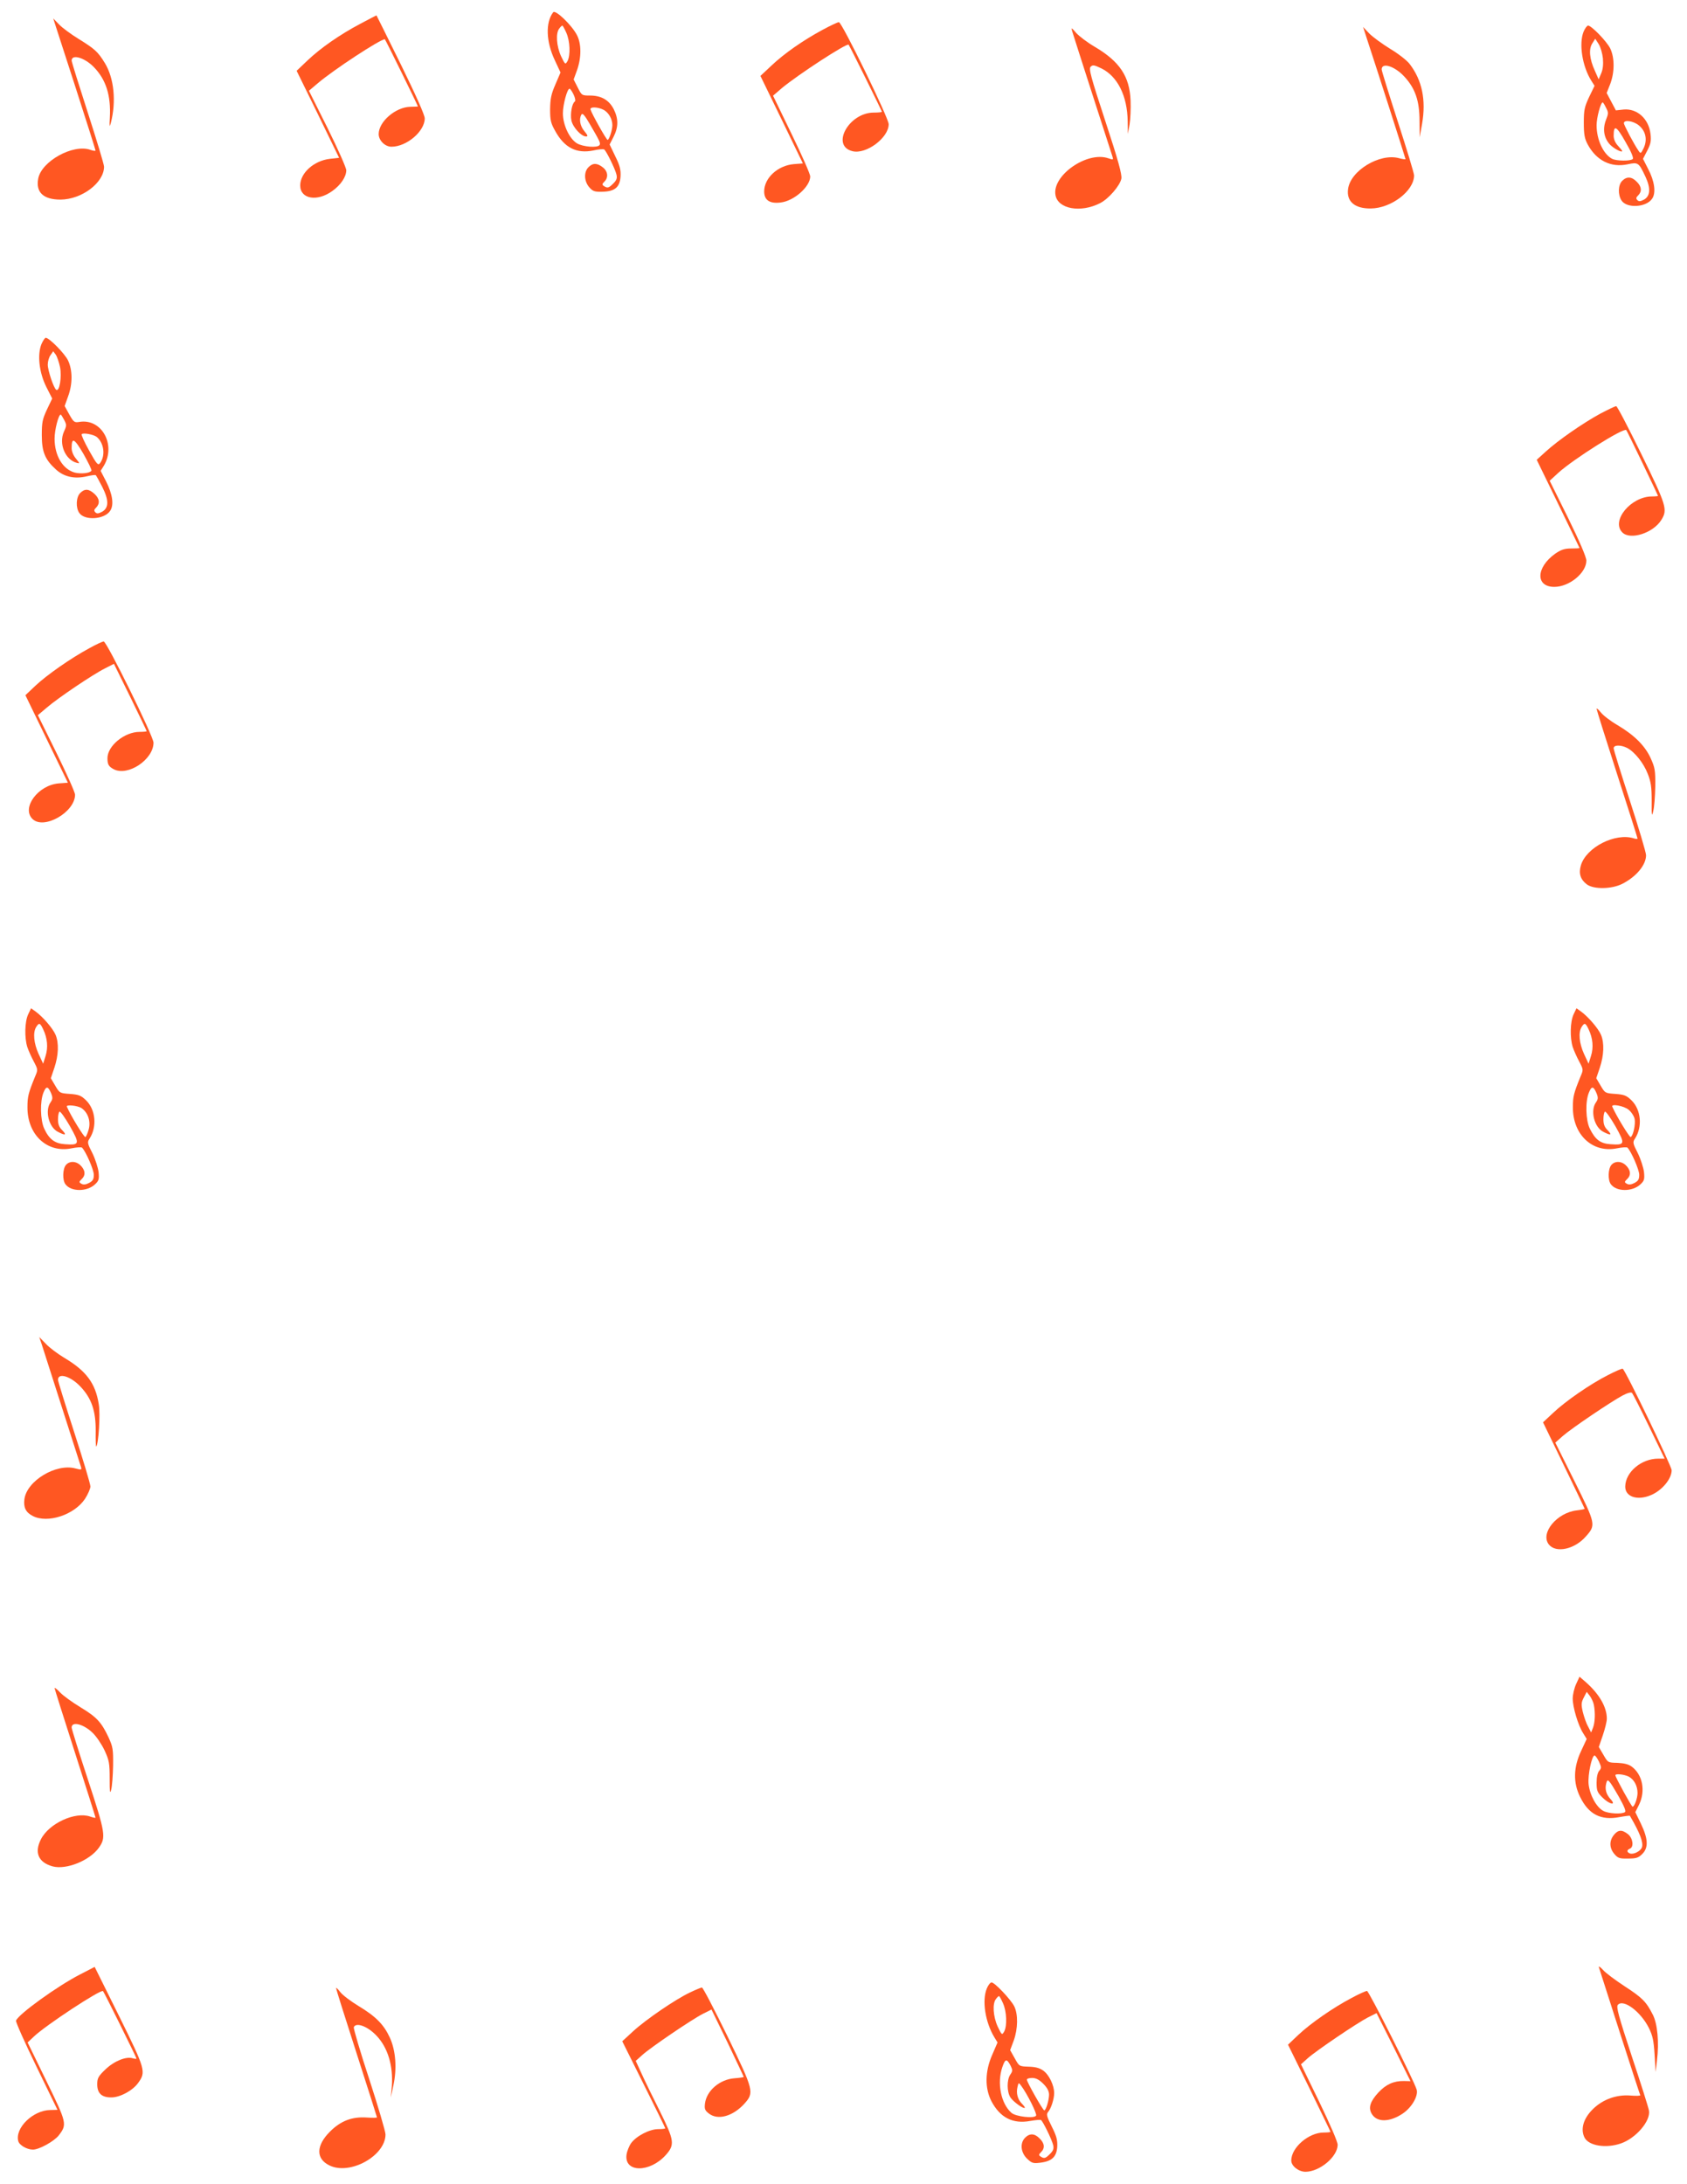 <?xml version="1.0" standalone="no"?>
<!DOCTYPE svg PUBLIC "-//W3C//DTD SVG 20010904//EN"
 "http://www.w3.org/TR/2001/REC-SVG-20010904/DTD/svg10.dtd">
<svg version="1.0" xmlns="http://www.w3.org/2000/svg"
 width="989pt" height="1280pt" viewBox="0 0 989 1280"
 preserveAspectRatio="xMidYMid meet">
<g transform="translate(0,1280) scale(0.1,-0.1)"
fill="#ff5722" stroke="none">
<path d="M3243 12728 c-46 -60 -42 -173 10 -282 l33 -71 -30 -70 c-25 -57 -30
-84 -31 -145 0 -65 4 -82 30 -128 54 -98 124 -134 224 -114 29 7 58 9 63 6 12
-8 64 -113 72 -147 5 -21 1 -33 -18 -52 -27 -27 -34 -29 -55 -16 -12 8 -12 12
2 26 25 24 21 61 -9 84 -33 26 -58 27 -84 1 -28 -28 -26 -82 4 -117 21 -24 31
-28 75 -27 75 1 105 26 109 90 2 39 -4 64 -31 118 l-33 69 23 45 c29 57 29
106 1 162 -28 54 -73 80 -140 80 -47 0 -48 1 -71 47 l-24 47 20 55 c26 74 26
155 -1 206 -30 58 -126 150 -139 133z m77 -120 c22 -49 25 -132 7 -166 -13
-22 -14 -21 -38 29 -27 59 -32 136 -10 162 7 10 15 17 18 17 2 0 13 -19 23
-42z m43 -363 c9 -19 12 -37 7 -40 -17 -11 -28 -73 -20 -112 9 -40 58 -93 86
-93 12 0 10 7 -10 31 -26 31 -33 72 -17 98 6 10 19 -5 48 -55 59 -101 65 -113
58 -124 -11 -18 -98 -11 -133 10 -44 27 -82 108 -82 176 0 50 25 144 39 144 4
0 15 -16 24 -35z m176 -89 c29 -16 51 -53 51 -90 0 -28 -19 -86 -28 -86 -7 0
-94 155 -100 178 -5 17 42 16 77 -2z"/>
<path d="M2113 12661 c-121 -64 -233 -142 -311 -216 l-63 -60 125 -255 124
-255 -54 -6 c-94 -11 -174 -83 -174 -156 0 -80 100 -97 189 -32 49 35 81 83
81 121 0 14 -49 125 -109 246 l-110 220 52 44 c94 80 366 258 393 258 3 0 194
-389 194 -394 0 -1 -20 -1 -45 -2 -86 -2 -185 -87 -185 -160 0 -37 37 -74 75
-74 89 0 195 90 195 166 0 20 -51 134 -141 318 -77 157 -142 286 -142 286 -1
0 -43 -22 -94 -49z"/>
<path d="M436 12309 c68 -211 124 -387 124 -391 0 -4 -14 -2 -31 4 -101 35
-286 -67 -305 -169 -15 -80 30 -123 131 -123 125 1 255 99 255 193 0 13 -43
155 -95 316 -52 161 -95 298 -95 306 0 39 74 18 128 -36 73 -74 103 -167 96
-298 -3 -55 -2 -60 6 -31 32 125 19 261 -35 350 -41 67 -59 83 -156 143 -42
26 -93 63 -112 83 l-35 36 124 -383z"/>
<path d="M4822 12625 c-113 -61 -224 -138 -300 -210 l-64 -60 125 -257 124
-256 -53 -4 c-94 -8 -174 -81 -174 -160 0 -51 32 -73 96 -65 78 8 174 93 174
153 0 13 -49 125 -109 248 l-109 225 51 44 c96 80 382 266 392 255 6 -6 195
-388 195 -393 0 -3 -22 -5 -48 -5 -145 0 -253 -194 -125 -226 80 -21 213 78
213 158 0 36 -274 598 -292 598 -7 0 -50 -20 -96 -45z"/>
<path d="M9284 12615 c-29 -70 -8 -204 45 -288 l19 -30 -32 -66 c-27 -58 -31
-76 -31 -151 0 -68 5 -93 22 -125 51 -96 137 -139 235 -118 62 13 65 11 105
-74 31 -67 28 -112 -9 -133 -21 -11 -30 -12 -39 -3 -9 9 -8 16 5 28 23 23 20
52 -9 80 -29 30 -58 32 -85 5 -24 -24 -26 -81 -4 -115 31 -48 146 -41 180 11
23 34 14 102 -24 174 l-30 59 25 48 c20 39 24 57 19 98 -10 88 -78 150 -157
143 l-46 -5 -27 51 -27 51 21 53 c26 69 26 153 0 208 -21 42 -110 134 -130
134 -6 0 -18 -16 -26 -35z m113 -157 c3 -36 0 -65 -10 -88 l-15 -35 -22 50
c-32 69 -37 128 -15 161 l17 27 20 -31 c11 -17 22 -55 25 -84z m18 -289 c15
-28 15 -34 0 -72 -21 -54 -12 -108 25 -146 24 -24 70 -47 70 -36 0 2 -11 16
-25 31 -16 17 -25 39 -25 58 0 67 16 59 69 -35 34 -58 49 -95 43 -101 -13 -13
-95 -12 -121 1 -52 28 -91 112 -91 197 0 45 24 134 36 134 2 0 11 -14 19 -31z
m194 -105 c39 -33 50 -83 27 -132 -16 -33 -18 -34 -30 -16 -27 39 -86 151 -86
162 0 22 58 13 89 -14z"/>
<path d="M6285 12619 c10 -34 224 -698 235 -731 8 -26 8 -26 -22 -16 -125 44
-333 -102 -310 -217 15 -80 147 -104 261 -46 51 26 117 103 125 144 4 24 -18
106 -94 337 -86 262 -98 307 -86 319 13 12 21 10 63 -10 95 -47 152 -161 154
-310 l1 -74 10 55 c5 30 8 94 6 141 -6 142 -64 228 -209 314 -43 25 -92 62
-110 82 -27 31 -30 33 -24 12z"/>
<path d="M8015 12568 c53 -160 225 -697 225 -701 0 -2 -18 0 -39 6 -113 30
-284 -73 -298 -181 -10 -73 39 -115 133 -114 120 1 254 103 254 194 0 12 -43
154 -95 314 -52 161 -95 299 -95 307 0 43 75 20 132 -41 65 -70 90 -143 90
-262 l1 -95 14 80 c24 139 0 255 -73 350 -15 20 -66 60 -113 88 -47 29 -102
69 -123 90 l-37 39 24 -74z"/>
<path d="M243 10783 c-25 -62 -14 -165 28 -250 l35 -69 -31 -65 c-26 -56 -30
-75 -30 -149 0 -99 19 -144 83 -202 47 -43 109 -57 181 -40 25 6 48 9 52 7 3
-2 20 -33 38 -68 40 -79 40 -124 -1 -147 -21 -11 -30 -12 -39 -3 -9 9 -8 16 5
28 23 24 20 52 -10 80 -33 30 -57 32 -84 5 -24 -24 -27 -86 -5 -117 32 -46
148 -38 181 13 23 34 14 97 -24 172 l-32 62 20 32 c71 123 -15 276 -144 255
-30 -5 -34 -2 -60 44 l-27 49 20 56 c27 72 27 154 0 211 -19 40 -110 133 -131
133 -5 0 -16 -17 -25 -37z m109 -135 c11 -56 -3 -145 -22 -133 -15 9 -50 114
-50 148 0 18 7 43 16 55 l16 23 15 -20 c8 -12 19 -45 25 -73z m24 -309 c15
-29 15 -34 -1 -69 -32 -71 7 -165 75 -183 19 -5 18 -3 -5 25 -15 18 -25 42
-25 61 0 66 15 59 69 -33 28 -50 50 -94 47 -99 -9 -15 -62 -20 -98 -11 -71 20
-118 100 -118 199 0 51 23 141 36 141 2 0 11 -14 20 -31z m191 -100 c43 -36
52 -109 20 -153 -12 -16 -19 -9 -64 72 -28 50 -48 94 -44 97 9 10 70 -2 88
-16z"/>
<path d="M9381 10375 c-101 -55 -247 -156 -319 -222 l-53 -48 125 -257 c69
-142 126 -259 126 -260 0 -2 -22 -3 -49 -3 -39 0 -59 -7 -93 -30 -114 -81
-117 -195 -6 -195 88 0 188 82 188 154 0 20 -39 111 -107 250 l-108 218 50 46
c89 81 384 267 399 251 5 -5 186 -381 186 -386 0 -1 -16 -3 -35 -3 -124 0
-242 -143 -174 -211 47 -47 182 -3 229 74 37 60 30 83 -117 384 -76 155 -142
282 -148 282 -5 1 -48 -20 -94 -44z"/>
<path d="M521 8999 c-107 -58 -246 -155 -314 -219 l-58 -55 124 -256 125 -257
-54 -4 c-121 -10 -219 -143 -154 -208 66 -66 250 39 250 142 0 13 -49 123
-109 245 l-109 221 52 44 c62 54 272 196 343 231 l51 26 96 -195 c53 -108 96
-198 96 -200 0 -2 -19 -4 -42 -4 -88 0 -188 -82 -188 -154 0 -37 7 -49 37 -65
83 -43 233 57 233 156 0 36 -274 593 -292 593 -7 0 -46 -18 -87 -41z"/>
<path d="M9360 8645 c0 -5 54 -177 120 -382 66 -204 120 -374 120 -378 0 -3
-10 -3 -22 1 -108 34 -278 -52 -310 -158 -14 -48 -3 -83 35 -112 41 -30 145
-28 207 3 83 42 140 111 140 168 0 16 -43 160 -95 320 -52 160 -95 298 -95
307 0 20 41 21 79 2 44 -23 97 -89 121 -152 19 -48 23 -78 23 -159 -1 -86 1
-95 9 -60 6 22 11 87 12 145 1 96 -2 110 -27 166 -34 74 -96 135 -195 194 -40
23 -84 57 -97 74 -14 17 -25 27 -25 21z"/>
<path d="M165 6854 c-20 -43 -22 -136 -5 -191 7 -21 24 -59 38 -85 25 -48 25
-48 7 -90 -39 -96 -44 -116 -44 -178 -1 -161 115 -270 258 -241 30 6 58 8 62
4 23 -24 69 -130 69 -159 0 -27 -6 -36 -28 -48 -19 -10 -33 -11 -44 -5 -16 9
-16 11 3 30 23 23 18 54 -13 82 -26 22 -61 22 -81 -1 -20 -22 -22 -90 -3 -114
33 -44 125 -44 172 -1 23 21 26 30 22 72 -3 26 -19 76 -36 111 -30 58 -31 65
-17 86 45 69 36 170 -21 225 -29 28 -42 33 -94 37 -59 4 -61 5 -86 48 l-26 44
21 62 c24 72 27 144 7 192 -16 38 -75 106 -116 136 l-28 20 -17 -36z m88 -87
c25 -52 30 -107 14 -157 l-14 -45 -27 58 c-28 62 -34 125 -14 157 17 27 23 25
41 -13z m47 -376 c10 -25 9 -34 -4 -53 -34 -48 -10 -145 43 -172 44 -23 54
-20 26 9 -18 17 -25 35 -25 64 0 22 4 42 9 45 5 3 32 -35 61 -85 59 -105 57
-112 -28 -106 -61 4 -94 29 -123 92 -23 50 -25 161 -4 211 16 40 27 38 45 -5z
m179 -87 c37 -26 54 -77 41 -124 -6 -22 -15 -42 -19 -45 -7 -4 -85 123 -109
178 -7 14 64 7 87 -9z"/>
<path d="M9225 6854 c-20 -43 -22 -136 -5 -191 7 -21 24 -59 38 -85 25 -48 25
-48 7 -90 -39 -96 -44 -116 -44 -178 -1 -161 115 -270 258 -241 30 6 58 8 62
4 23 -24 69 -130 69 -159 0 -27 -6 -36 -28 -48 -19 -10 -33 -11 -44 -5 -16 9
-16 11 3 30 23 23 18 54 -13 82 -26 22 -61 22 -81 -1 -20 -22 -22 -90 -3 -114
33 -44 125 -44 172 -1 23 21 26 30 22 72 -3 26 -19 76 -36 111 -30 58 -31 65
-17 86 45 69 36 170 -21 225 -29 28 -42 33 -94 37 -59 4 -61 5 -86 48 l-26 44
21 62 c24 72 27 144 7 192 -16 38 -75 106 -116 136 l-28 20 -17 -36z m88 -87
c25 -52 30 -107 14 -157 l-14 -45 -27 58 c-28 62 -34 125 -14 157 17 27 23 25
41 -13z m47 -376 c10 -25 9 -34 -4 -53 -34 -48 -10 -145 43 -172 44 -23 54
-20 26 9 -18 17 -25 35 -25 64 0 22 4 42 9 45 5 3 32 -35 61 -85 59 -105 57
-112 -28 -106 -60 4 -90 27 -122 92 -24 50 -27 159 -5 211 16 40 27 38 45 -5z
m188 -96 c16 -13 32 -38 35 -54 6 -30 -8 -97 -23 -106 -6 -4 -84 123 -108 178
-9 19 69 5 96 -18z"/>
<path d="M245 4919 c18 -55 220 -686 229 -715 6 -20 5 -21 -33 -11 -113 30
-284 -73 -298 -181 -6 -48 8 -77 49 -98 87 -45 243 6 306 100 17 26 32 60 32
73 0 14 -43 157 -95 318 -52 161 -95 299 -95 307 0 44 75 21 132 -40 65 -69
90 -142 89 -261 -1 -52 1 -92 3 -90 14 14 25 191 15 248 -19 123 -74 196 -202
272 -40 24 -89 61 -109 83 l-38 39 15 -44z"/>
<path d="M9427 4740 c-103 -52 -248 -152 -321 -221 l-60 -56 122 -252 c67
-138 122 -253 122 -255 0 -2 -20 -6 -45 -9 -118 -13 -217 -134 -165 -200 41
-52 151 -29 217 47 60 67 58 73 -67 325 l-112 225 44 39 c50 44 281 200 350
237 30 16 51 21 56 15 5 -6 50 -94 100 -197 l91 -188 -38 0 c-98 0 -191 -78
-193 -162 -2 -61 70 -86 150 -52 65 27 122 95 122 146 0 24 -273 591 -287 595
-5 2 -43 -15 -86 -37z"/>
<path d="M9240 2929 c-11 -24 -20 -63 -20 -85 0 -50 31 -156 61 -203 l21 -34
-33 -71 c-45 -96 -47 -185 -6 -268 50 -103 122 -140 231 -119 33 6 60 9 61 8
59 -101 80 -156 71 -185 -8 -23 -50 -44 -71 -36 -19 8 -19 20 0 28 25 9 18 62
-11 85 -36 28 -58 26 -83 -5 -28 -35 -26 -77 3 -111 21 -25 31 -28 80 -27 48
0 61 4 84 27 37 37 34 89 -8 177 l-33 68 22 44 c39 81 21 175 -43 223 -19 14
-45 20 -84 22 -56 1 -56 2 -82 47 l-27 46 23 67 c13 38 24 82 24 99 0 67 -43
143 -122 213 l-38 33 -20 -43z m104 -122 c9 -46 7 -103 -5 -134 l-11 -28 -18
35 c-11 19 -24 58 -31 86 -10 43 -9 55 6 84 l17 33 18 -23 c10 -14 21 -37 24
-53z m30 -333 c15 -33 15 -38 1 -54 -9 -10 -15 -36 -15 -69 0 -47 4 -57 34
-87 40 -40 84 -50 49 -11 -27 29 -35 59 -27 92 8 34 14 28 74 -76 32 -57 44
-86 36 -91 -19 -13 -96 -9 -126 7 -41 21 -80 93 -87 158 -5 54 19 167 35 167
5 0 16 -16 26 -36z m175 -88 c31 -17 51 -54 51 -96 0 -30 -18 -80 -29 -80 -6
0 -101 173 -101 184 0 11 51 6 79 -8z"/>
<path d="M320 2905 c0 -4 54 -175 120 -380 66 -205 120 -376 120 -379 0 -3
-14 0 -31 6 -88 31 -242 -40 -289 -133 -40 -78 -15 -136 69 -159 80 -21 217
34 271 110 42 60 39 83 -64 397 -53 161 -96 299 -96 307 0 38 69 21 123 -31
22 -21 53 -67 70 -103 27 -59 30 -75 30 -165 0 -81 1 -93 9 -65 5 19 10 82 11
140 1 96 -1 110 -26 165 -42 90 -70 120 -164 177 -48 29 -102 68 -120 87 -18
19 -33 31 -33 26z"/>
<path d="M9374 1267 c3 -10 58 -181 122 -380 64 -199 118 -365 120 -368 2 -4
-24 -5 -59 -2 -80 6 -159 -22 -217 -78 -58 -56 -76 -120 -50 -170 26 -47 125
-63 212 -33 88 30 176 132 165 193 -2 14 -47 157 -100 316 -80 243 -93 292
-82 304 34 35 135 -42 182 -137 22 -45 28 -74 33 -156 l6 -101 8 68 c13 106 3
214 -24 267 -39 77 -62 100 -165 167 -55 36 -113 79 -128 97 -18 19 -27 24
-23 13z"/>
<path d="M468 1226 c-129 -66 -360 -232 -374 -270 -3 -7 51 -128 119 -268
l124 -255 -42 -1 c-101 -1 -208 -105 -188 -182 6 -24 51 -50 86 -50 37 0 125
49 152 84 49 64 47 72 -73 318 l-110 226 37 35 c68 65 393 279 405 266 7 -7
196 -389 196 -395 0 -3 -9 -2 -21 1 -39 13 -110 -16 -161 -65 -42 -40 -48 -52
-48 -87 0 -54 27 -78 85 -77 51 1 124 41 155 85 47 65 43 78 -112 392 l-143
288 -87 -45z"/>
<path d="M5785 1144 c-29 -70 -9 -197 44 -285 l19 -31 -31 -72 c-43 -97 -44
-196 -5 -272 51 -97 126 -135 228 -116 30 5 58 8 63 5 11 -7 63 -113 71 -146
5 -21 1 -33 -18 -52 -27 -27 -34 -29 -55 -16 -12 8 -12 12 2 26 24 23 21 52
-8 80 -29 30 -58 32 -85 5 -31 -31 -27 -85 10 -122 28 -27 36 -30 77 -25 69 8
97 34 101 93 2 41 -4 63 -32 119 -29 58 -33 72 -22 85 18 20 36 77 36 111 0
46 -30 108 -64 132 -22 16 -47 22 -86 23 -55 2 -55 2 -81 49 l-27 48 21 56
c25 70 26 154 3 201 -21 41 -115 140 -133 140 -7 0 -20 -16 -28 -36z m95 -86
c22 -49 25 -132 7 -166 -13 -22 -14 -21 -38 29 -27 59 -32 136 -10 162 7 10
15 17 18 17 2 0 13 -19 23 -42z m45 -367 c12 -25 12 -31 -2 -51 -21 -30 -21
-102 1 -135 17 -25 76 -68 84 -60 2 2 -6 13 -17 24 -25 25 -35 62 -26 98 6 27
7 27 21 8 36 -48 95 -166 88 -176 -11 -18 -120 -6 -145 17 -61 54 -85 174 -53
267 17 50 26 52 49 8z m191 -105 c23 -23 34 -43 34 -64 0 -32 -18 -92 -28 -92
-8 0 -102 166 -102 180 0 6 14 10 31 10 22 0 41 -10 65 -34z"/>
<path d="M1970 1147 c0 -5 54 -176 120 -381 66 -205 120 -375 120 -377 0 -3
-27 -3 -59 -1 -87 6 -153 -19 -217 -83 -81 -81 -83 -158 -4 -197 120 -61 330
55 330 181 0 17 -43 163 -95 323 -53 160 -93 298 -91 305 12 31 80 7 133 -49
67 -70 99 -178 90 -298 l-6 -65 15 70 c22 101 14 205 -20 280 -35 77 -82 125
-183 186 -45 27 -94 64 -108 82 -13 18 -25 28 -25 24z"/>
<path d="M4045 1121 c-85 -40 -259 -159 -334 -228 l-63 -58 126 -253 c69 -138
126 -254 126 -257 0 -3 -19 -5 -41 -5 -51 0 -128 -40 -159 -82 -12 -17 -24
-47 -27 -68 -14 -105 135 -107 230 -2 54 61 51 84 -36 260 -41 81 -89 180
-107 220 l-33 72 39 35 c50 45 290 208 355 241 l50 25 95 -195 c51 -108 94
-197 94 -200 0 -2 -25 -6 -55 -8 -86 -7 -162 -72 -172 -147 -4 -32 -1 -41 22
-59 53 -42 141 -17 208 56 60 67 57 76 -100 400 -76 155 -142 282 -148 282 -5
0 -37 -13 -70 -29z"/>
<path d="M7924 1089 c-107 -56 -241 -149 -313 -217 l-60 -57 125 -254 c68
-140 124 -255 124 -257 0 -2 -18 -4 -40 -4 -88 0 -190 -88 -190 -164 0 -32 43
-66 84 -66 83 1 186 87 188 157 1 17 -43 118 -107 251 l-108 222 39 35 c50 45
290 207 354 240 l50 25 100 -199 99 -200 -38 1 c-61 1 -106 -20 -150 -67 -48
-52 -60 -89 -40 -124 29 -52 104 -52 182 0 53 35 93 104 82 141 -18 58 -280
578 -291 578 -7 0 -48 -18 -90 -41z"/>
</g>
</svg>
